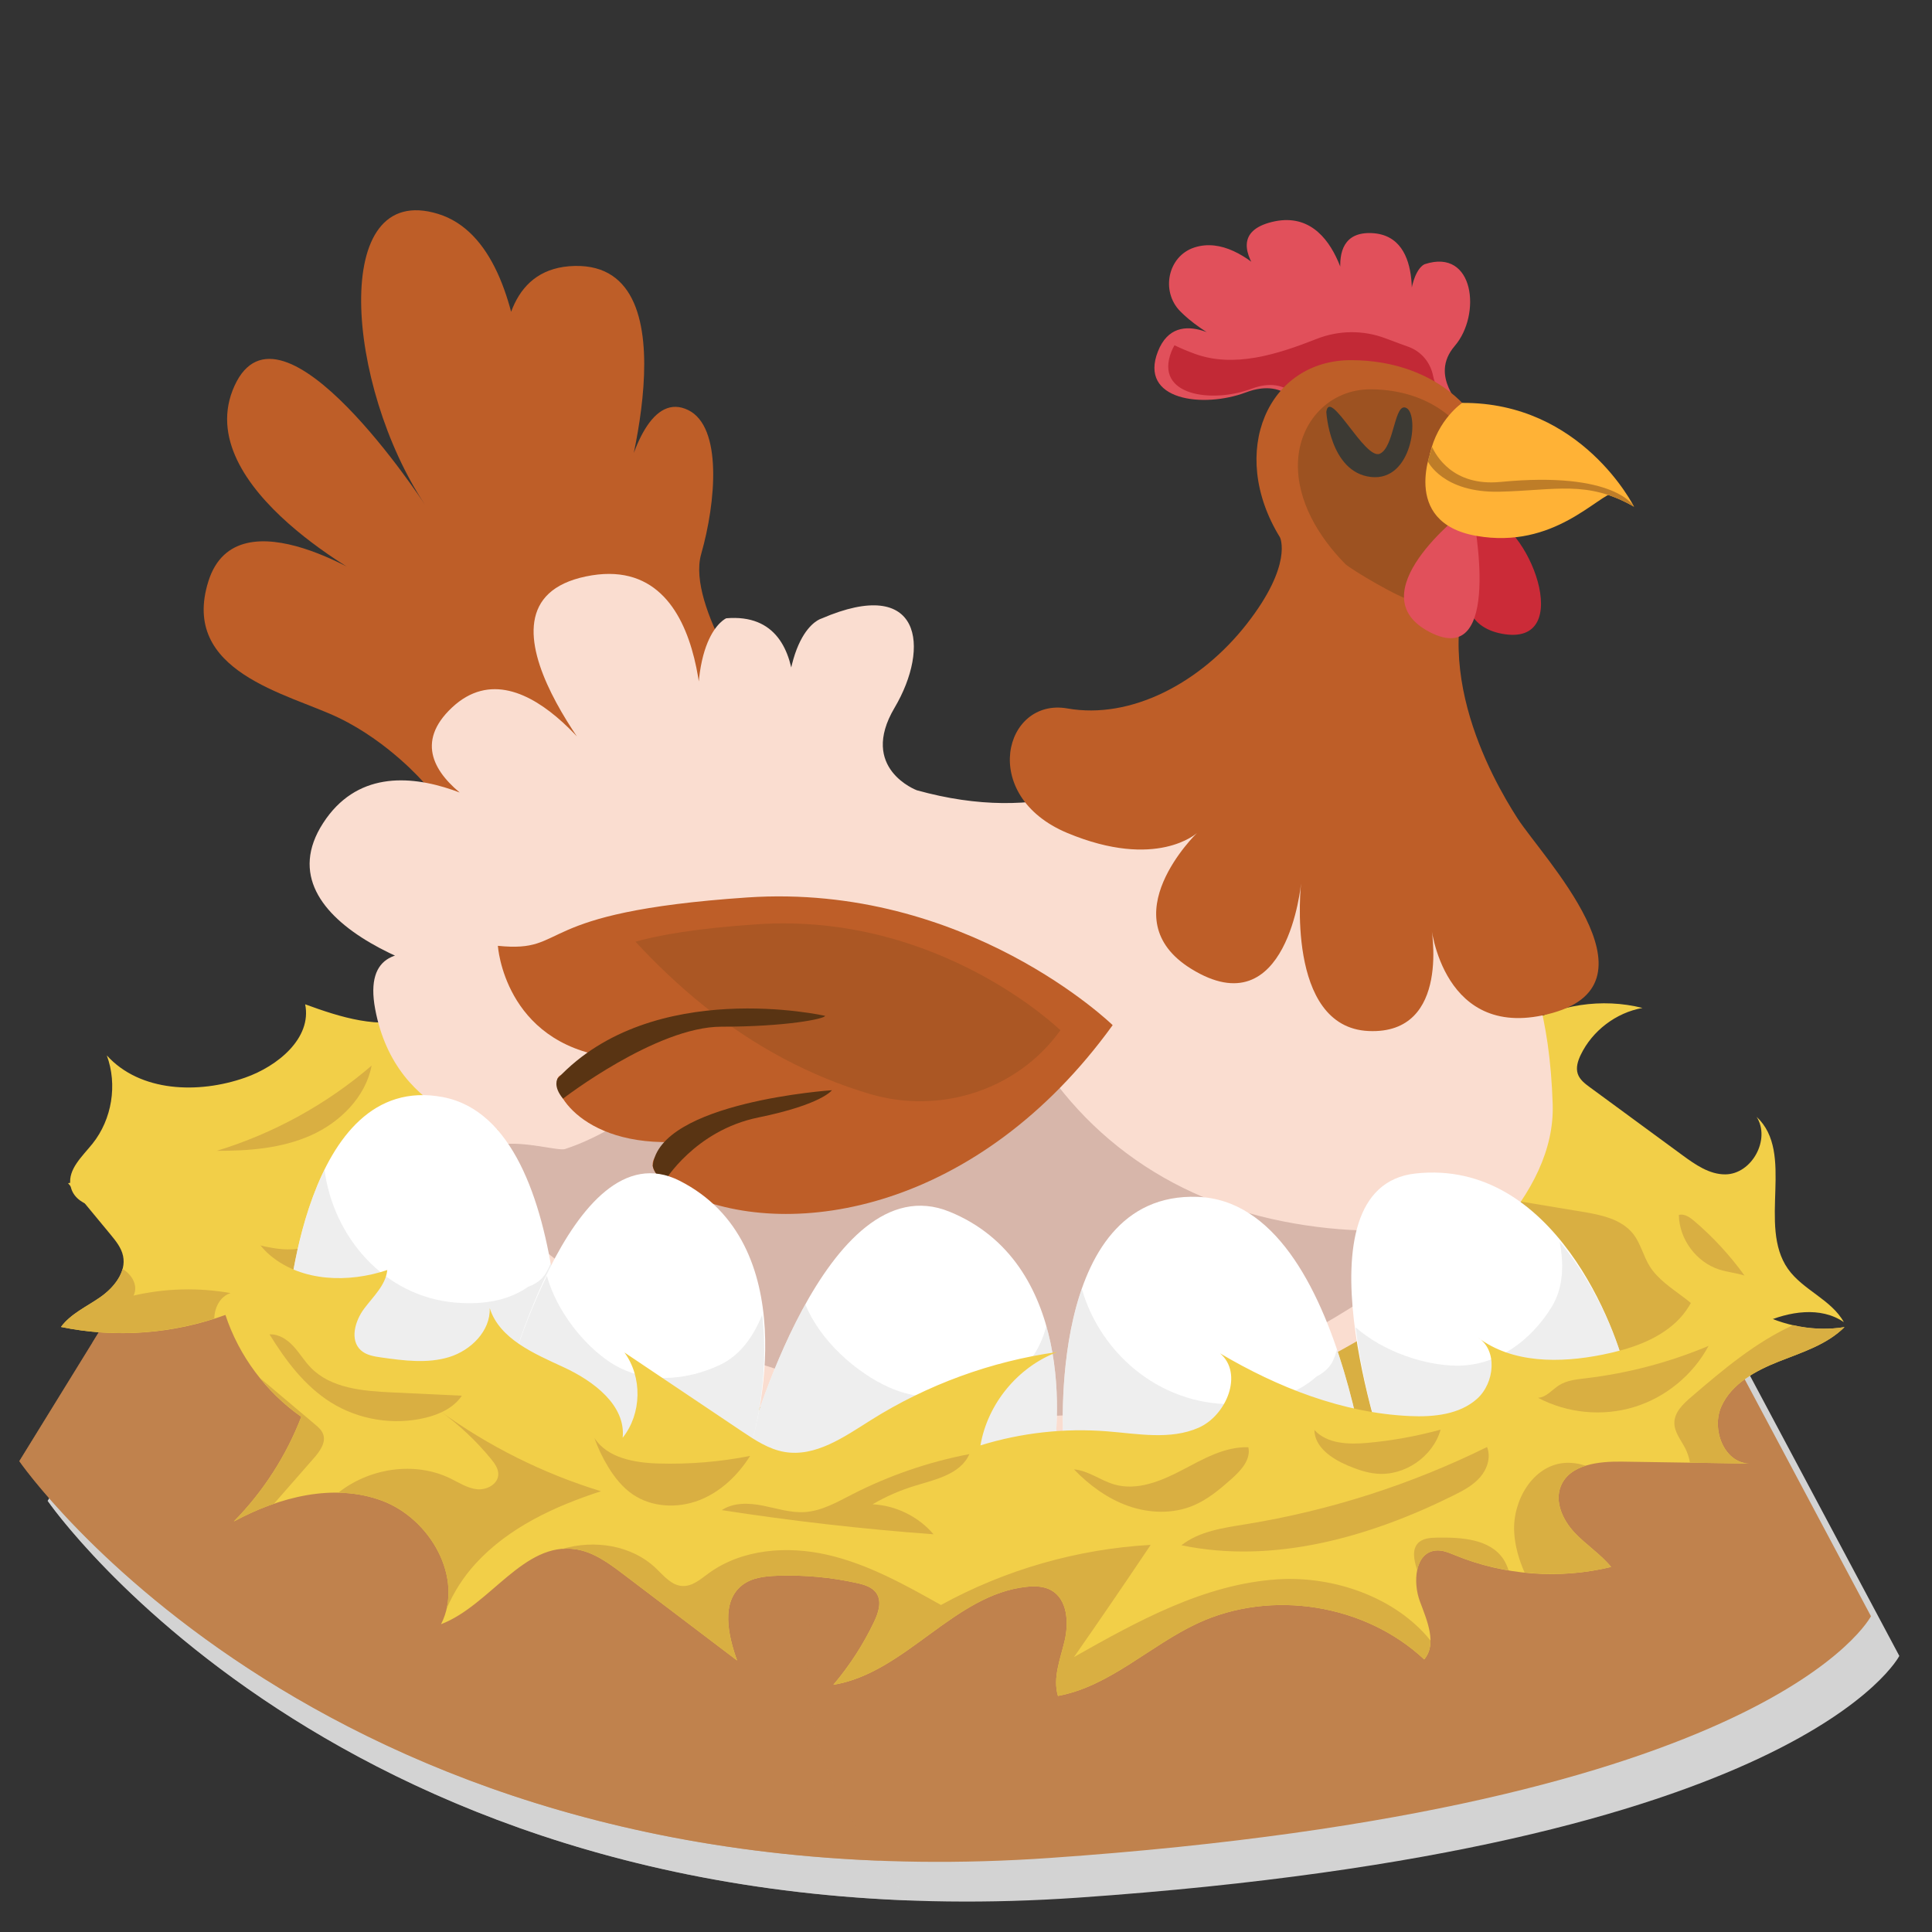 <?xml version="1.0" encoding="UTF-8" standalone="no"?>
<svg
   xmlns:dc="http://purl.org/dc/elements/1.1/"
   xmlns:cc="http://creativecommons.org/ns#"
   xmlns:rdf="http://www.w3.org/1999/02/22-rdf-syntax-ns#"
   xmlns:svg="http://www.w3.org/2000/svg"
   xmlns="http://www.w3.org/2000/svg"
   viewBox="0 0 400 400"
   height="400"
   width="400"
   xml:space="preserve"
   id="svg2"
   version="1.1"><rect x="0" y="0" width="400" height="400" fill="#333333" stroke="none"/><defs
     id="defs6"><clipPath
       id="clipPath18"
       clipPathUnits="userSpaceOnUse"><path
         id="path16"
         d="M 0,300 H 300 V 0 H 0 Z" /></clipPath><clipPath
       id="clipPath26"
       clipPathUnits="userSpaceOnUse"><path
         id="path24"
         d="M 14.337,115.632 H 276.604 V 30.102 H 14.337 Z" /></clipPath><clipPath
       id="clipPath46"
       clipPathUnits="userSpaceOnUse"><path
         id="path44"
         d="M 7.406,109.465 H 148.726 V 4.909 H 7.406 Z" /></clipPath><clipPath
       id="clipPath66"
       clipPathUnits="userSpaceOnUse"><path
         id="path64"
         d="M 3,115.632 H 144.32 V 11.077 H 3 Z" /></clipPath><clipPath
       id="clipPath130"
       clipPathUnits="userSpaceOnUse"><path
         id="path128"
         d="M 75.063,143.567 H 226.533 V 80.164 H 75.063 Z" /></clipPath><clipPath
       id="clipPath150"
       clipPathUnits="userSpaceOnUse"><path
         id="path148"
         d="m 201.589,239.608 h 29.699 v -32.874 h -29.699 z" /></clipPath><clipPath
       id="clipPath170"
       clipPathUnits="userSpaceOnUse"><path
         id="path168"
         d="M 98.7,156.655 H 164.698 V 129.031 H 98.7 Z" /></clipPath><clipPath
       id="clipPath222"
       clipPathUnits="userSpaceOnUse"><path
         id="path220"
         d="M 44.616,118.397 H 87.326 V 74.196 H 44.616 Z" /></clipPath><clipPath
       id="clipPath242"
       clipPathUnits="userSpaceOnUse"><path
         id="path240"
         d="m 165.067,99.898 h 48.654 V 59.531 h -48.654 z" /></clipPath><clipPath
       id="clipPath262"
       clipPathUnits="userSpaceOnUse"><path
         id="path260"
         d="m 116.129,97.505 h 48.037 V 64.285 h -48.037 z" /></clipPath><clipPath
       id="clipPath282"
       clipPathUnits="userSpaceOnUse"><path
         id="path280"
         d="m 210.554,107.219 h 42.141 V 70.552 h -42.141 z" /></clipPath><clipPath
       id="clipPath302"
       clipPathUnits="userSpaceOnUse"><path
         id="path300"
         d="M 77.937,101.907 H 118.7 V 69.344 H 77.937 Z" /></clipPath></defs><g
     transform="matrix(1.333,0,0,-1.333,0,400)"
     id="g10"><g
       id="g12"><g
         clip-path="url(#clipPath18)"
         id="g14"><g
           id="g20"><g
             id="g22" /><g
             id="g34"><g
               style="opacity:0.55"
               id="g32"
               clip-path="url(#clipPath26)"><g
                 id="g30"
                 transform="translate(21.004,90.899)"><path
                   id="path28"
                   style="fill:#cd9b72;fill-opacity:1;fill-rule:nonzero;stroke:none"
                   d="m 0,0 c 4.233,-0.436 8.87,-1.121 11.616,-4.741 2.675,-3.527 2.218,-7.993 0.063,-11.692 -1.235,-2.12 -3.529,-4.656 -3.928,-7.129 -0.656,-4.06 5.251,-5.44 8.015,-5.999 5.085,-1.028 10.589,-1.05 14.334,-5.036 2.329,-2.479 1.84,-6.064 5.026,-8.095 3.133,-1.999 6.949,-4.135 10.799,-4.12 6.542,0.024 11.551,5.547 18.166,5.679 6.726,0.135 10.842,-2.745 15.825,-6.899 6.633,-5.53 13.99,-2.177 21.383,-5.383 3.94,-1.708 6.777,-2.965 11.271,-1.712 3.44,0.959 5.785,2.421 8.794,4.06 3.369,1.834 6.771,1.905 9.235,-1.405 3.675,-4.936 3.826,-9.674 11.512,-7.971 2.91,0.645 6.661,1.324 8.775,3.651 1.725,1.898 2.999,4.586 5.347,5.859 5.298,2.873 12.163,3.79 18.077,4.785 4.869,0.819 9.176,0.425 13.563,-2.045 3.582,-2.019 7.96,-4.013 12.192,-2.636 4.576,1.49 4.44,4.252 5.453,8.217 0.462,1.813 2.237,3.142 4.098,3.121 3.201,-0.036 23.835,-4.034 22.988,2.905 -0.572,4.687 -1.816,8.285 1.633,12.142 2.827,3.163 9.338,1.329 12.92,1.069 5.202,-0.376 7.944,1.014 8.272,6.456 0.028,0.456 0.097,0.891 0.171,1.323 L 243.735,6.67 8.205,24.734 -6.667,0.617 C -4.425,0.428 -2.19,0.225 0,0" /></g></g></g></g><g
           transform="translate(33.615,109.465)"
           id="g36"><path
             id="path38"
             style="fill:#d3d3d3;fill-opacity:1;fill-rule:nonzero;stroke:none"
             d="m 0,0 -26.209,-42.502 c 0,0 47.814,-69.419 160.089,-61.627 112.275,7.792 127.505,37.543 127.505,37.543 l -25.855,48.523 z" /></g><g
           id="g40"><g
             id="g42" /><g
             id="g54"><g
               style="opacity:0.55"
               id="g52"
               clip-path="url(#clipPath46)"><g
                 id="g50"
                 transform="translate(129.879,38.611)"><path
                   id="path48"
                   style="fill:#d3d3d3;fill-opacity:1;fill-rule:nonzero;stroke:none"
                   d="m 0,0 c 0.939,13.832 2.766,27.605 8.213,40.45 3.136,7.393 6.92,14.466 10.634,21.576 l -115.111,8.828 -26.209,-42.502 c 0,0 40.268,-58.44 133.647,-62.053 C 3.707,-24.165 -0.868,-12.792 0,0" /></g></g></g></g><g
           transform="translate(29.209,115.632)"
           id="g56"><path
             id="path58"
             style="fill:#c0824d;fill-opacity:1;fill-rule:nonzero;stroke:none"
             d="m 0,0 -26.209,-42.502 c 0,0 47.814,-69.419 160.089,-61.627 112.275,7.792 127.505,37.543 127.505,37.543 l -25.855,48.523 z" /></g><g
           id="g60"><g
             id="g62" /><g
             id="g74"><g
               style="opacity:0.55"
               id="g72"
               clip-path="url(#clipPath66)"><g
                 id="g70"
                 transform="translate(125.473,44.778)"><path
                   id="path68"
                   style="fill:#c0824d;fill-opacity:1;fill-rule:nonzero;stroke:none"
                   d="m 0,0 c 0.939,13.832 2.766,27.605 8.213,40.45 3.136,7.393 6.92,14.466 10.634,21.576 l -115.111,8.828 -26.209,-42.502 c 0,0 40.268,-58.44 133.647,-62.053 C 3.707,-24.165 -0.868,-12.792 0,0" /></g></g></g></g><g
           transform="translate(79.703,129.959)"
           id="g76"><path
             id="path78"
             style="fill:#d9af42;fill-opacity:1;fill-rule:nonzero;stroke:none"
             d="M 0,0 C 6.466,5.706 14.947,9.858 23.506,8.8 26.789,8.394 30.13,7.244 33.324,8.105 30.838,8.162 28.776,6.296 26.459,5.394 22.957,4.029 18.981,4.916 15.301,4.151 12.555,3.581 10.087,2.115 7.441,1.184 5.059,0.345 2.524,-0.058 0,0" /></g><g
           transform="translate(150.737,141.89)"
           id="g80"><path
             id="path82"
             style="fill:#d9af42;fill-opacity:1;fill-rule:nonzero;stroke:none"
             d="m 0,0 c -3.862,-0.522 -7.76,-1.028 -11.646,-0.73 -3.886,0.299 -7.808,1.464 -10.808,3.952 1.504,-3.578 5.491,-5.446 9.299,-6.196 8.046,-1.584 16.353,0.388 24.154,2.917 2.848,0.923 5.885,2.087 7.475,4.623 C 12.741,1.785 6.314,0.853 0,0" /></g><g
           transform="translate(208.153,136.448)"
           id="g84"><path
             id="path86"
             style="fill:#d9af42;fill-opacity:1;fill-rule:nonzero;stroke:none"
             d="m 0,0 c -3.718,1.46 -7.574,2.568 -11.5,3.302 -2.032,0.381 -4.124,0.675 -5.962,1.622 -1.508,0.778 -2.775,1.962 -4.283,2.74 -1.732,0.894 -3.755,1.214 -5.678,0.897 0.634,-0.79 1.28,-1.572 1.993,-2.292 3.168,-3.195 7.536,-4.986 11.966,-5.778 C -9.034,-0.3 -4.497,-0.169 0,0" /></g><g
           transform="translate(249.07,122.984)"
           id="g88"><path
             id="path90"
             style="fill:#d9af42;fill-opacity:1;fill-rule:nonzero;stroke:none"
             d="m 0,0 c 1.697,-1.818 3.045,-4.025 5.135,-5.372 -6.839,1.46 -12.193,6.883 -18.853,9.018 -3.764,1.206 -7.864,1.333 -11.447,3.003 4.477,0.433 9.035,0.52 13.435,-0.412 C -7.329,5.304 -3.069,3.288 0,0" /></g><g
           transform="translate(246.931,131.207)"
           id="g92"><path
             id="path94"
             style="fill:#f2cf48;fill-opacity:1;fill-rule:nonzero;stroke:none"
             d="m 0,0 c 4.794,-3.518 9.588,-7.037 14.382,-10.555 1.994,-1.463 4.177,-2.991 6.65,-2.979 4.137,0.022 7.095,5.464 4.864,8.947 6.039,-5.643 0.121,-16.85 4.869,-23.616 2.315,-3.297 6.733,-4.763 8.689,-8.285 -3.591,2.486 -8.539,1.675 -12.518,-0.126 -3.979,-1.802 -7.582,-4.486 -11.786,-5.67 -7.721,-2.177 -15.806,1.046 -23.297,3.918 -18.181,6.97 -37.477,12.228 -56.907,10.967 -18.952,-1.231 -39.109,-8.402 -56.1,0.084 -5.501,2.747 -10.211,6.997 -15.944,9.22 -5.024,1.948 -9.89,-2.864 -15.278,-2.792 -10.859,0.145 -19.26,-9.899 -30.105,-10.464 -14.036,-0.732 -31.159,13.098 -45.195,12.366 -3.353,-0.174 -7.797,0.474 -8.318,3.791 -0.391,2.483 1.859,4.469 3.431,6.431 3.025,3.778 3.898,9.169 2.22,13.709 5.163,-5.703 14.227,-6.004 21.484,-3.454 5.063,1.778 10.384,6.13 9.326,11.39 5.495,-2.014 11.508,-3.919 17.088,-2.156 5.58,1.762 9.699,8.905 6.311,13.676 3.012,-4.945 9.95,-7.088 15.168,-4.579 5.219,2.509 7.867,9.398 5.549,14.704 3.858,-5.44 8.678,-11.425 15.343,-11.65 9.45,-0.319 16.319,11.235 25.747,10.521 -4.287,-1.257 -7.575,-5.369 -7.858,-9.826 10.226,-0.979 20.528,-1.168 30.783,-0.564 2.32,0.136 5.222,0.801 5.662,3.083 0.279,1.449 -0.659,2.845 -1.685,3.905 -2.913,3.01 -6.982,4.874 -11.164,5.112 4.068,1.097 8.224,2.204 12.43,1.941 4.205,-0.262 8.543,-2.142 10.678,-5.775 1.049,-1.786 1.517,-3.89 2.733,-5.567 3.15,-4.345 9.775,-4.053 14.796,-2.158 5.02,1.895 9.872,4.974 15.234,4.75 -3.848,-1.726 -6.335,-6.084 -5.864,-10.275 10.543,-1.297 20.86,-4.414 30.358,-9.171 1.11,-0.556 2.269,-1.149 3.511,-1.126 1.528,0.029 2.859,0.976 4.166,1.768 5.542,3.36 12.442,4.4 18.727,2.821 C 4.071,11.583 0.385,8.781 -1.421,5.018 -1.862,4.099 -2.198,3.037 -1.871,2.072 -1.568,1.175 -0.763,0.56 0,0" /></g><g
           transform="translate(125.485,148.239)"
           id="g96"><path
             id="path98"
             style="fill:#d9af42;fill-opacity:1;fill-rule:nonzero;stroke:none"
             d="M 0,0 C 0.559,0.058 1.177,0.144 1.538,0.574 1.895,0.999 1.878,1.617 1.8,2.167 -7.072,2.321 -16.014,2.471 -24.744,0.882 -33.475,-0.706 -42.087,-4.17 -48.444,-10.362 -32.729,-5.189 -16.456,-1.708 0,0" /></g><g
           transform="translate(156.723,135.857)"
           id="g100"><path
             id="path102"
             style="fill:#d9af42;fill-opacity:1;fill-rule:nonzero;stroke:none"
             d="M 0,0 C 13.424,0.275 26.779,-5.886 39.95,-3.28 33.199,-2.317 26.724,0.025 20.04,1.373 13.355,2.72 6.125,2.997 0,0" /></g><g
           transform="translate(253.68,108.402)"
           id="g104"><path
             id="path106"
             style="fill:#d9af42;fill-opacity:1;fill-rule:nonzero;stroke:none"
             d="m 0,0 c -1.826,2.34 -5.036,2.988 -7.965,3.475 -4.548,0.755 -9.096,1.511 -13.644,2.267 -3.565,0.592 -7.215,1.215 -10.352,3.009 -3.136,1.795 -5.703,5.037 -5.651,8.65 -4.959,-2.55 -9.762,-5.402 -14.374,-8.535 1.315,3.098 -0.507,6.821 -3.289,8.715 -2.781,1.893 -6.263,2.377 -9.613,2.696 -11.614,1.106 -23.494,0.84 -34.719,-2.34 -0.325,2.252 -0.649,4.504 -0.974,6.757 -3.518,-2.05 -6.036,-5.737 -6.664,-9.76 -12.767,5.015 -27.986,0.385 -40.406,6.209 -1.839,-4.09 -2.974,-8.495 -3.338,-12.965 -2.422,4.377 -8.353,5.731 -13.196,4.478 -4.843,-1.252 -8.883,-4.49 -12.856,-7.528 -0.9,-0.688 -1.87,-1.397 -2.998,-1.496 -1.812,-0.161 -3.427,1.371 -3.991,3.102 -0.564,1.729 -0.328,3.605 -0.087,5.409 -9.277,-3.169 -15.144,-14.686 -24.945,-14.525 -3.016,0.05 -5.927,1.283 -8.943,1.262 -3.016,-0.021 -6.464,-2.108 -6.212,-5.114 0.2,-2.381 2.53,-3.92 4.612,-5.092 21.219,-11.945 42.943,-24.077 66.901,-28.421 26.64,-4.832 53.94,0.324 81.001,1.188 19.441,0.62 39.356,-0.927 57.936,4.826 -7.929,0.317 -15.858,0.633 -23.788,0.95 12.231,2.2 24.463,4.401 36.694,6.601 3.172,0.571 6.446,1.182 9.121,2.979 2.675,1.798 4.604,5.121 3.769,8.234 -1.208,4.504 -7.025,6.019 -9.488,9.98 C 1.553,-3.401 1.151,-1.475 0,0" /></g><g
           transform="translate(118.143,190.039)"
           id="g108"><path
             id="path110"
             style="fill:#be5e28;fill-opacity:1;fill-rule:nonzero;stroke:none"
             d="m 0,0 c 0,0 -11.551,15.883 -9.241,23.968 2.31,8.086 3.321,19.781 -2.021,22.381 -5.343,2.598 -8.953,-5.343 -10.685,-15.45 0,0 12.273,38.263 -6.931,37.83 -19.203,-0.433 -7.941,-36.242 -7.941,-36.242 0,0 3.61,39.13 -13.284,44.328 -16.893,5.197 -14.294,-26.713 -2.021,-45.194 0,0 -22.381,34.364 -29.6,18.481 -7.219,-15.882 22.091,-30.754 22.091,-30.754 0,0 -21.658,14.583 -26.134,0.433 -4.476,-14.15 12.418,-17.471 20.215,-21.225 7.797,-3.754 13.139,-9.963 13.139,-9.963 0,0 20.455,-16.604 31.813,-11.984 C -9.241,-18.771 19.444,-8.375 0,0" /></g><g
           transform="translate(195.246,202.457)"
           id="g112"><path
             id="path114"
             style="fill:#faddd0;fill-opacity:1;fill-rule:nonzero;stroke:none"
             d="m 0,0 c 0,0 -14.439,-35.808 -52.846,-25.124 0,0 -9.048,3.369 -3.465,12.803 5.582,9.433 4.235,20.599 -11.359,13.861 0,0 -6.979,-1.829 -5.246,-22.476 0,0 5.92,23.824 -9.53,22.524 0,0 -6.497,-2.743 -3.754,-22.091 0,0 2.743,32.92 -18.048,28.589 -20.792,-4.332 4.909,-33.065 4.909,-33.065 0,0 -14.15,23.535 -25.701,12.706 -11.551,-10.829 12.562,-19.492 12.562,-19.492 0,0 -22.381,17.326 -32.584,1.54 -10.204,-15.787 19.637,-25.22 30.418,-25.798 0,0 -25.605,14.439 -22.332,-3.08 3.272,-17.519 19.912,-18.867 19.912,-18.867 0,0 -21.453,3.273 -5.666,-16.941 15.786,-20.215 62.953,-33.884 87.788,-32.921 24.835,0.963 81.724,26.183 80.858,53.905 -0.867,27.723 -12.048,32.343 -17.72,47.359 C 22.525,-11.551 12.129,19.637 0,0" /></g><g
           transform="translate(226.53,236.821)"
           id="g116"><path
             id="path118"
             style="fill:#e1505b;fill-opacity:1;fill-rule:nonzero;stroke:none"
             d="m 0,0 c 0.849,0.145 -4.717,4.717 -0.577,9.529 4.139,4.813 3.08,15.209 -4.621,12.707 0,0 -2.599,-0.674 -2.503,-9.049 0,0 2.888,13.477 -5.775,13.862 -8.664,0.385 -3.177,-12.514 -3.177,-12.514 0,0 -1.347,16.942 -12.321,14.246 -10.973,-2.695 4.621,-14.824 4.621,-14.824 0,0 -8.423,13.57 -16.69,10.852 -4.117,-1.354 -5.224,-6.807 -2.184,-9.895 1.609,-1.635 4.126,-3.497 8.045,-5.457 0,0 -8.519,6.811 -11.504,-0.794 -2.983,-7.604 7.028,-8.856 13.669,-6.353 6.642,2.503 8.76,-3.08 8.76,-3.08 0,0 20.888,0.192 24.257,0.77" /></g><g
           transform="translate(222.587,241.694)"
           id="g120"><path
             id="path122"
             style="fill:#c22936;fill-opacity:1;fill-rule:nonzero;stroke:none"
             d="m 0,0 c -0.421,2.096 -1.836,3.8 -3.849,4.522 -0.014,0.005 -0.028,0.01 -0.043,0.015 -0.458,0.165 -1.922,0.694 -3.505,1.295 -3.456,1.31 -7.271,1.261 -10.71,-0.096 -6.062,-2.393 -12.776,-4.532 -18.867,-2.323 -1.126,0.408 -2.188,0.854 -3.193,1.339 -0.171,-0.297 -0.336,-0.609 -0.48,-0.977 -2.714,-6.915 6.39,-8.053 12.43,-5.777 6.039,2.276 7.965,-2.801 7.965,-2.801 0,0 18.995,0.175 22.058,0.7 C 2.293,-4.019 0.469,-2.333 0,0" /></g><g
           id="g124"><g
             id="g126" /><g
             id="g138"><g
               style="opacity:0.55"
               id="g136"
               clip-path="url(#clipPath130)"><g
                 id="g134"
                 transform="translate(199.16,110.398)"><path
                   id="path132"
                   style="fill:#ba958b;fill-opacity:1;fill-rule:nonzero;stroke:none"
                   d="m 0,0 c -19.614,3.9 -34.337,15.885 -42.098,33.169 -12.083,-0.528 -24.139,-1.739 -35.953,-4.377 -11.585,-2.587 -22.153,-13.985 -33.385,-17.591 -1.894,-0.609 -21.33,6.169 -8.052,-10.834 6.468,-8.281 33.354,-27.625 81.467,-30.55 16.75,-1.018 49.243,13.223 65.394,29.932 C 18.669,-1.967 9.373,-1.864 0,0" /></g></g></g></g><g
           transform="translate(228.34,236.051)"
           id="g140"><path
             id="path142"
             style="fill:#be5e28;fill-opacity:1;fill-rule:nonzero;stroke:none"
             d="m 0,0 c 0,0 -5.372,7.989 -18.367,8.086 -12.994,0.096 -19.348,-14.247 -11.166,-27.531 0,0 2.07,-4.187 -5.149,-13.427 -7.22,-9.241 -18.049,-14.872 -27.867,-13.14 -9.819,1.733 -13.862,-13.572 0,-19.348 13.861,-5.775 20.118,0 20.118,0 0,0 -13.626,-13.197 -0.915,-21.08 15.017,-9.314 17.086,13.283 17.086,13.283 0,0 -2.503,-22.38 10.492,-22.957 12.995,-0.578 9.674,16.46 9.674,16.46 0,0 1.753,-18.474 18.925,-13.641 17.172,4.833 -1.598,24.181 -5.496,30.245 -3.899,6.065 -15.059,25.488 -5.102,41.873 C 7.19,-13.019 6.671,-0.048 0,0" /></g><g
           id="g144"><g
             id="g146" /><g
             id="g158"><g
               style="opacity:0.55"
               id="g156"
               clip-path="url(#clipPath150)"><g
                 id="g154"
                 transform="translate(219.367,206.788)"><path
                   id="path152"
                   style="fill:#82481b;fill-opacity:1;fill-rule:nonzero;stroke:none"
                   d="M 0,0 C 2.775,-0.404 2.175,1.569 4.958,1.716 5.5,1.744 5.997,1.808 6.495,1.87 c 0.338,2.859 1.208,5.739 2.891,8.508 3.801,6.256 3.404,16.203 -1.712,16.241 0,0 -4.12,6.126 -14.085,6.2 -6.471,0.048 -11.145,-5.033 -11.358,-11.361 C -17.971,15.477 -14.5,9.829 -10.437,5.707 -9.638,4.897 -1.862,0.271 0,0" /></g></g></g></g><g
           transform="translate(172.818,140.851)"
           id="g160"><path
             id="path162"
             style="fill:#be5e28;fill-opacity:1;fill-rule:nonzero;stroke:none"
             d="m 0,0 c 0,0 -22.717,22.14 -56.793,19.83 -34.075,-2.311 -27.337,-8.664 -38.696,-7.509 0,0 0.963,-14.968 17.279,-17.278 0,0 -5.631,-1.733 -7.653,-2.888 -2.021,-1.155 2.599,-11.262 18.771,-10.252 0,0 -10.527,-3.027 1.127,-8.23 C -49.793,-33.546 -20.84,-28.829 0,0" /></g><g
           id="g164"><g
             id="g166" /><g
             id="g178"><g
               style="opacity:0.32"
               id="g176"
               clip-path="url(#clipPath170)"><g
                 id="g174"
                 transform="translate(121.72,135.654)"><path
                   id="path172"
                   style="fill:#82481b;fill-opacity:1;fill-rule:nonzero;stroke:none"
                   d="m 0,0 c 4.308,-2.287 8.784,-4.134 13.395,-5.495 10.884,-3.214 22.8,0.566 29.472,9.746 0.037,0.051 0.074,0.102 0.111,0.153 0,0 -18.854,18.375 -47.135,16.457 C -13.646,20.218 -19.312,19.197 -23.021,18.16 -16.38,10.998 -8.875,4.711 0,0" /></g></g></g></g><g
           transform="translate(128.154,142.295)"
           id="g180"><path
             id="path182"
             style="fill:#593413;fill-opacity:1;fill-rule:nonzero;stroke:none"
             d="m 0,0 c 0,0 -26.724,6.071 -41.542,-9.731 0,0 -0.798,-1.165 0.835,-3.13 0,0 14.476,11.176 24.584,11.176 C -6.016,-1.685 -0.024,-0.457 0,0" /></g><g
           transform="translate(129.212,130.744)"
           id="g184"><path
             id="path186"
             style="fill:#593413;fill-opacity:1;fill-rule:nonzero;stroke:none"
             d="m 0,0 c 0,0 -26.824,-1.808 -27.827,-11.757 0,0 0.2,-1.389 1.811,-2.42 0,0 4.695,7.92 14.585,9.942 C -1.54,-2.214 0,0 0,0" /></g><g
           transform="translate(206.003,236.099)"
           id="g188"><path
             id="path190"
             style="fill:#3c3a34;fill-opacity:1;fill-rule:nonzero;stroke:none"
             d="m 0,0 c 0,0 0.505,-9.385 6.931,-10.107 6.425,-0.722 7.508,9.529 5.559,10.684 C 10.54,1.733 10.613,-5.487 8.302,-6.498 5.992,-7.508 0.505,3.826 0,0" /></g><g
           transform="translate(230.477,219.934)"
           id="g192"><path
             id="path194"
             style="fill:#cb2b38;fill-opacity:1;fill-rule:nonzero;stroke:none"
             d="M 0,0 C 0,0 -8.359,-16.187 2.791,-18.289 14.535,-20.503 6.834,-0.578 0,0" /></g><g
           transform="translate(227.204,220.457)"
           id="g196"><path
             id="path198"
             style="fill:#e1505b;fill-opacity:1;fill-rule:nonzero;stroke:none"
             d="m 0,0 c 0,0 -16.557,-12.706 -5.102,-18.578 11.455,-5.872 6.738,18 6.738,18 z" /></g><g
           transform="translate(222.535,230.756)"
           id="g200"><path
             id="path202"
             style="fill:#ffb236;fill-opacity:1;fill-rule:nonzero;stroke:none"
             d="m 0,0 c 0,0 -5.271,-11.802 6.786,-13.914 12.057,-2.113 18.771,6.357 21.658,6.863 0,0 -26.206,8.639 -28.444,7.051" /></g><g
           transform="translate(253.795,221.371)"
           id="g204"><path
             id="path206"
             style="fill:#ffb236;fill-opacity:1;fill-rule:nonzero;stroke:none"
             d="m 0,0 c 0,0 -8.086,16.256 -26.688,16.126 0,0 -3.822,-2.541 -5.027,-7.998 0,0 2.043,-5.987 10.779,-5.794 C -12.201,2.527 -7.292,4.187 0,0" /></g><g
           transform="translate(233.052,225.222)"
           id="g208"><path
             id="path210"
             style="fill:#be7d28;fill-opacity:1;fill-rule:nonzero;stroke:none"
             d="m 0,0 c -7.435,-0.719 -10.038,4.177 -10.629,5.443 -0.119,-0.383 -0.552,-1.856 -0.644,-2.272 0,0 2.345,-4.88 11.081,-4.688 8.735,0.193 13.644,1.854 20.936,-2.334 0,0 -2.816,5.583 -20.744,3.851" /></g><g
           transform="translate(44.616,95.635)"
           id="g212"><path
             id="path214"
             style="fill:#ffffff;fill-opacity:1;fill-rule:nonzero;stroke:none"
             d="M 0,0 C 0,0 2.552,38.134 24.164,34.041 45.775,29.949 42.542,-21.41 42.542,-21.41 42.542,-21.41 7.317,-23.143 0,0" /></g><g
           id="g216"><g
             id="g218" /><g
             id="g230"><g
               style="opacity:0.55"
               id="g228"
               clip-path="url(#clipPath222)"><g
                 id="g226"
                 transform="translate(85.496,103.767)"><path
                   id="path224"
                   style="fill:#e0e0e0;fill-opacity:1;fill-rule:nonzero;stroke:none"
                   d="m 0,0 c -0.21,-0.497 -0.452,-1.001 -0.768,-1.515 -0.593,-0.966 -1.545,-1.613 -2.689,-2.034 -2.74,-1.913 -6.413,-2.878 -11.301,-2.462 -11.14,0.948 -18.994,10.287 -20.335,20.641 -4.922,-9.972 -5.787,-22.762 -5.787,-22.762 7.317,-23.143 42.542,-21.41 42.542,-21.41 0,0 0.943,15.107 -1.635,29.588 C 0.017,0.032 0.01,0.015 0,0" /></g></g></g></g><g
           transform="translate(165.17,75.87)"
           id="g232"><path
             id="path234"
             style="fill:#ffffff;fill-opacity:1;fill-rule:nonzero;stroke:none"
             d="M 0,0 C 0,0 -2.836,39.162 20.838,38.312 44.512,37.463 48.551,-15.25 48.551,-15.25 48.551,-15.25 11.189,-22.409 0,0" /></g><g
           id="g236"><g
             id="g238" /><g
             id="g250"><g
               style="opacity:0.55"
               id="g248"
               clip-path="url(#clipPath242)"><g
                 id="g246"
                 transform="translate(207.638,90.4)"><path
                   id="path244"
                   style="fill:#e0e0e0;fill-opacity:1;fill-rule:nonzero;stroke:none"
                   d="m 0,0 c -0.151,-0.538 -0.337,-1.087 -0.599,-1.658 -0.492,-1.073 -1.414,-1.877 -2.575,-2.479 -2.646,-2.365 -6.428,-3.909 -11.708,-4.235 -12.034,-0.743 -21.783,7.549 -24.726,17.87 -3.801,-10.892 -2.859,-24.029 -2.859,-24.029 11.189,-22.408 48.55,-15.25 48.55,-15.25 0,0 -1.196,15.504 -6.061,29.832 C 0.014,0.035 0.009,0.016 0,0" /></g></g></g></g><g
           transform="translate(116.129,75.441)"
           id="g252"><path
             id="path254"
             style="fill:#ffffff;fill-opacity:1;fill-rule:nonzero;stroke:none"
             d="M 0,0 C 0,0 12.117,44.266 31.344,36.436 50.566,28.607 48.711,3.353 47.091,-3.726 45.467,-10.822 7.309,-17.594 0,0" /></g><g
           id="g256"><g
             id="g258" /><g
             id="g270"><g
               style="opacity:0.55"
               id="g268"
               clip-path="url(#clipPath262)"><g
                 id="g266"
                 transform="translate(157.125,86.295)"><path
                   id="path264"
                   style="fill:#e0e0e0;fill-opacity:1;fill-rule:nonzero;stroke:none"
                   d="m 0,0 c -5.384,-3.194 -12.595,-4.567 -19.006,-1.714 -5.158,2.295 -10.806,7.32 -13.033,12.924 -5.733,-10.316 -8.957,-22.064 -8.957,-22.064 7.309,-17.593 45.467,-10.822 47.091,-3.725 C 6.991,-10.665 7.953,-1.18 5.39,7.828 4.531,4.586 2.875,1.706 0,0" /></g></g></g></g><g
           transform="translate(215.162,73.843)"
           id="g272"><path
             id="path274"
             style="fill:#ffffff;fill-opacity:1;fill-rule:nonzero;stroke:none"
             d="M 0,0 C 0,0 -14.59,41.893 4.731,43.972 26.238,46.287 36.056,19.533 37.483,12.503 38.831,5.87 12.298,-10.169 0,0" /></g><g
           id="g276"><g
             id="g278" /><g
             id="g290"><g
               style="opacity:0.55"
               id="g288"
               clip-path="url(#clipPath282)"><g
                 id="g286"
                 transform="translate(240.99,97.06)"><path
                   id="path284"
                   style="fill:#e0e0e0;fill-opacity:1;fill-rule:nonzero;stroke:none"
                   d="m 0,0 c -3.178,-5.155 -8.431,-9.129 -14.697,-9.099 -4.906,0.023 -11.376,2.109 -15.739,5.958 1.241,-10.391 4.608,-20.076 4.608,-20.076 12.298,-10.169 38.831,5.87 37.484,12.503 C 10.877,-6.881 7.738,2.418 1.251,10.159 1.971,6.479 1.784,2.894 0,0" /></g></g></g></g><g
           transform="translate(77.937,82.782)"
           id="g292"><path
             id="path294"
             style="fill:#ffffff;fill-opacity:1;fill-rule:nonzero;stroke:none"
             d="M 0,0 C 0,0 10.495,42.587 27.629,33.894 46.702,24.217 40.414,-3.251 37.808,-9.847 35.348,-16.07 4.71,-15.059 0,0" /></g><g
           id="g296"><g
             id="g298" /><g
             id="g310"><g
               style="opacity:0.55"
               id="g308"
               clip-path="url(#clipPath302)"><g
                 id="g306"
                 transform="translate(111.861,88.1)"><path
                   id="path304"
                   style="fill:#e0e0e0;fill-opacity:1;fill-rule:nonzero;stroke:none"
                   d="m 0,0 c -5.413,-2.559 -11.91,-3.021 -17.087,0.382 -4.054,2.665 -8.291,7.881 -9.832,13.425 -4.573,-9.281 -7.005,-19.124 -7.005,-19.124 4.71,-15.059 35.348,-16.07 37.808,-9.847 1.421,3.597 3.833,12.996 2.63,22.909 C 5.126,4.307 3.039,1.437 0,0" /></g></g></g></g><g
           transform="translate(56.058,90.344)"
           id="g312"><path
             id="path314"
             style="fill:#f2cf48;fill-opacity:1;fill-rule:nonzero;stroke:none"
             d="m 0,0 c 0.841,-0.757 2.033,-0.947 3.154,-1.106 3.508,-0.495 7.151,-0.981 10.539,0.056 3.388,1.037 6.444,4.061 6.309,7.601 1.553,-4.83 6.929,-7.063 11.532,-9.197 4.603,-2.135 9.617,-5.877 9.121,-10.926 2.964,3.706 3.082,9.416 0.272,13.241 6.082,-4.083 12.165,-8.165 18.247,-12.248 2.05,-1.376 4.181,-2.785 6.615,-3.203 4.805,-0.825 9.266,2.33 13.392,4.928 8.77,5.522 18.72,9.158 28.983,10.592 -6.128,-2.319 -10.839,-8.04 -11.939,-14.5 6.341,1.962 13.056,2.707 19.673,2.182 4.78,-0.378 9.815,-1.372 14.204,0.557 4.389,1.93 6.997,8.467 3.331,11.557 8.995,-5.319 19.028,-9.264 29.467,-9.742 3.685,-0.169 7.694,0.217 10.448,2.671 2.755,2.454 3.243,7.578 0.123,9.545 5.358,-4.064 12.786,-4.005 19.379,-2.678 4.145,0.833 8.36,2.182 11.44,5.078 3.08,2.896 4.711,7.675 2.907,11.499 3.963,-8.534 13.948,-13.818 23.233,-12.297 -2.737,-2.736 -6.606,-3.921 -10.205,-5.347 -3.598,-1.425 -7.328,-3.436 -8.918,-6.965 -1.59,-3.528 0.383,-8.712 4.25,-8.886 -6.553,0.1 -13.107,0.201 -19.66,0.302 -3.649,0.056 -8.161,-0.424 -9.531,-3.808 -0.986,-2.433 0.295,-5.232 2.079,-7.159 1.784,-1.926 4.067,-3.358 5.731,-5.389 -7.982,-1.951 -16.576,-1.312 -24.182,1.798 -1.008,0.412 -2.061,0.876 -3.141,0.74 -3.149,-0.394 -3.484,-4.917 -2.373,-7.89 1.11,-2.972 2.7,-6.574 0.669,-9.012 -9.198,8.601 -23.73,10.928 -35.153,5.629 -7.448,-3.454 -13.658,-9.809 -21.731,-11.298 -0.846,2.792 0.372,5.73 1.037,8.571 0.665,2.841 0.445,6.448 -2.111,7.855 -1.13,0.622 -2.489,0.657 -3.772,0.525 -11.294,-1.164 -18.834,-13.382 -30.038,-15.222 2.515,2.965 4.644,6.256 6.317,9.764 0.666,1.396 1.242,3.113 0.404,4.411 -0.645,0.999 -1.905,1.373 -3.066,1.63 -4.068,0.9 -8.25,1.28 -12.414,1.127 -1.901,-0.069 -3.916,-0.293 -5.415,-1.464 -3.303,-2.58 -2.2,-7.748 -0.783,-11.692 -5.883,4.462 -11.765,8.924 -17.648,13.386 -2.245,1.703 -4.617,3.461 -7.403,3.884 -8.105,1.23 -13.271,-8.698 -20.925,-11.637 3.603,7.138 -1.667,16.381 -9.157,19.177 -7.49,2.797 -15.997,0.581 -23.03,-3.221 4.556,4.628 8.147,10.201 10.478,16.261 -5.488,3.825 -9.689,9.464 -11.783,15.818 -8.123,-2.967 -17.076,-3.621 -25.544,-1.866 1.536,2.07 4.02,3.159 6.13,4.64 2.111,1.48 4.044,3.866 3.513,6.389 -0.268,1.277 -1.128,2.338 -1.96,3.344 -2.193,2.652 -4.387,5.304 -6.581,7.955 10.107,1.819 20.213,3.637 30.32,5.456 -4.875,-4.093 -3.774,-12.639 1.122,-16.707 C -9.148,10.642 -1.94,10.449 4.095,12.472 3.85,10.111 1.903,8.359 0.486,6.455 -0.931,4.551 -1.765,1.588 0,0" /></g><g
           transform="translate(51.393,82.253)"
           id="g316"><path
             id="path318"
             style="fill:#d9af42;fill-opacity:1;fill-rule:nonzero;stroke:none"
             d="m 0,0 c 4.315,-2.7 9.73,-3.58 14.678,-2.385 2.195,0.531 4.41,1.546 5.657,3.429 C 16.71,1.215 13.085,1.386 9.459,1.556 4.963,1.768 0.003,2.179 -3.13,5.411 -4.122,6.435 -4.857,7.68 -5.823,8.727 -6.79,9.774 -8.104,10.647 -9.527,10.566 -7.015,6.493 -4.057,2.538 0,0" /></g><g
           transform="translate(102.286,72.765)"
           id="g320"><path
             id="path322"
             style="fill:#d9af42;fill-opacity:1;fill-rule:nonzero;stroke:none"
             d="m 0,0 c -3.728,0.109 -7.955,0.842 -9.972,3.979 0.559,-1.581 1.285,-3.102 2.162,-4.531 0.999,-1.63 2.219,-3.162 3.797,-4.241 2.951,-2.018 6.931,-2.206 10.27,-0.93 3.339,1.276 6.06,3.876 7.962,6.903 C 9.543,0.257 4.764,-0.139 0,0" /></g><g
           transform="translate(144.999,61.772)"
           id="g324"><path
             id="path326"
             style="fill:#d9af42;fill-opacity:1;fill-rule:nonzero;stroke:none"
             d="m 0,0 c -2.346,2.754 -5.857,4.482 -9.47,4.661 2.058,1.204 4.258,2.166 6.539,2.861 3.244,0.987 7.141,1.821 8.489,4.932 -6.325,-1.209 -12.475,-3.324 -18.205,-6.26 -2.35,-1.205 -4.731,-2.577 -7.367,-2.745 -2.193,-0.139 -4.337,0.574 -6.493,1 -2.155,0.426 -4.554,0.522 -6.382,-0.696 C -21.982,2.062 -11.007,0.809 0,0" /></g><g
           transform="translate(185.325,66.228)"
           id="g328"><path
             id="path330"
             style="fill:#d9af42;fill-opacity:1;fill-rule:nonzero;stroke:none"
             d="M 0,0 C 2.252,0.94 4.153,2.545 5.977,4.166 7.428,5.456 8.991,7.167 8.566,9.061 4.894,9.187 1.526,7.222 -1.727,5.514 -4.98,3.806 -8.704,2.264 -12.235,3.278 c -2.159,0.621 -4.044,2.16 -6.282,2.349 2.382,-2.468 5.221,-4.559 8.457,-5.694 C -6.823,-1.202 -3.165,-1.322 0,0" /></g><g
           transform="translate(223.755,78.029)"
           id="g332"><path
             id="path334"
             style="fill:#d9af42;fill-opacity:1;fill-rule:nonzero;stroke:none"
             d="m 0,0 c -3.717,-1.023 -7.525,-1.713 -11.365,-2.06 -2.923,-0.264 -6.269,-0.168 -8.24,2.007 0.029,-2.673 2.706,-4.476 5.168,-5.517 1.437,-0.607 2.93,-1.131 4.484,-1.272 C -5.604,-7.239 -1.187,-4.203 0,0" /></g><g
           transform="translate(246.285,86.001)"
           id="g336"><path
             id="path338"
             style="fill:#d9af42;fill-opacity:1;fill-rule:nonzero;stroke:none"
             d="m 0,0 c -1.428,-0.169 -2.921,-0.315 -4.136,-1.085 -1.086,-0.688 -1.976,-1.876 -3.26,-1.944 4.524,-2.402 10.007,-2.932 14.907,-1.44 4.9,1.492 9.158,4.987 11.575,9.503 C 13.001,2.476 6.555,0.776 0,0" /></g><g
           transform="translate(193.484,63.331)"
           id="g340"><path
             id="path342"
             style="fill:#d9af42;fill-opacity:1;fill-rule:nonzero;stroke:none"
             d="m 0,0 c -3.497,-0.568 -7.202,-1.072 -9.986,-3.264 14.282,-2.97 29.178,1.248 42.242,7.737 1.512,0.75 3.046,1.561 4.153,2.835 1.107,1.274 1.707,3.125 1.071,4.688 C 25.674,6.168 12.996,2.11 0,0" /></g><g
           transform="translate(46.797,80.025)"
           id="g344"><path
             id="path346"
             style="fill:#d9af42;fill-opacity:1;fill-rule:nonzero;stroke:none"
             d="m 0,0 c -2.331,-6.061 -5.922,-11.633 -10.478,-16.261 1.976,1.068 4.07,2.004 6.224,2.745 2.073,2.37 4.146,4.739 6.22,7.108 0.924,1.057 1.913,2.425 1.416,3.738 C 3.148,-2.053 2.624,-1.601 2.12,-1.175 -0.716,1.217 -3.553,3.61 -6.39,6.002 -4.547,3.719 -2.407,1.678 0,0" /></g><g
           transform="translate(33.277,95.276)"
           id="g348"><path
             id="path350"
             style="fill:#d9af42;fill-opacity:1;fill-rule:nonzero;stroke:none"
             d="M 0,0 C 0.051,1.738 0.915,3.444 2.536,3.957 -2.447,4.844 -7.609,4.711 -12.54,3.569 -11.77,5.068 -12.762,6.838 -14.245,7.712 -14.713,5.974 -16.142,4.416 -17.676,3.34 -19.787,1.86 -22.271,0.77 -23.807,-1.3 -15.936,-2.931 -7.653,-2.454 0,0" /></g><g
           transform="translate(59.349,66.984)"
           id="g352"><path
             id="path354"
             style="fill:#d9af42;fill-opacity:1;fill-rule:nonzero;stroke:none"
             d="m 0,0 c 6.699,-2.501 11.601,-10.154 9.99,-16.85 1.093,2.613 2.663,5.052 4.564,7.122 5.116,5.572 12.245,8.871 19.441,11.202 C 25.019,4.221 16.504,8.47 8.912,13.991 11.892,11.858 14.59,9.331 16.911,6.496 17.496,5.781 18.086,4.961 18.043,4.039 17.973,2.553 16.238,1.635 14.757,1.782 13.276,1.93 11.98,2.786 10.644,3.442 5.069,6.179 -1.987,5.073 -6.806,1.244 -4.492,1.201 -2.202,0.822 0,0" /></g><g
           transform="translate(68.507,47.808)"
           id="g356"><path
             id="path358"
             style="fill:#d9af42;fill-opacity:1;fill-rule:nonzero;stroke:none"
             d="M 0,0 C 0.003,0.001 0.006,0.003 0.01,0.004 0.017,0.028 0.025,0.052 0.032,0.076 0.02,0.051 0.013,0.025 0,0" /></g><g
           transform="translate(220.118,56.211)"
           id="g360"><path
             id="path362"
             style="fill:#d9af42;fill-opacity:1;fill-rule:nonzero;stroke:none"
             d="M 0,0 C 0.33,1.576 1.201,2.831 2.793,3.03 3.873,3.166 4.926,2.702 5.934,2.29 8.589,1.204 11.368,0.44 14.195,-0.039 13.996,0.562 13.752,1.141 13.402,1.675 11.332,4.838 6.883,5.107 3.104,5.043 2.031,5.024 0.83,4.952 0.103,4.162 -0.844,3.136 -0.479,1.51 -0.057,0.18 -0.038,0.12 -0.019,0.06 0,0" /></g><g
           transform="translate(129.44,38.399)"
           id="g364"><path
             id="path366"
             style="fill:#d9af42;fill-opacity:1;fill-rule:nonzero;stroke:none"
             d="m 0,0 c 11.204,1.839 18.743,14.058 30.037,15.221 1.283,0.132 2.642,0.097 3.772,-0.524 C 36.365,13.289 36.585,9.682 35.92,6.841 35.255,4 34.037,1.063 34.883,-1.73 42.957,-0.241 49.167,6.114 56.614,9.569 68.037,14.868 82.57,12.54 91.767,3.939 92.484,4.8 92.744,5.808 92.739,6.88 87.373,13.545 77.783,16.954 68.956,16.374 57.61,15.629 47.274,9.902 37.374,4.31 c 4.022,5.77 7.992,11.576 11.908,17.418 -11.371,-0.637 -22.59,-3.853 -32.572,-9.337 -5.615,3.153 -11.328,6.345 -17.604,7.788 -6.276,1.442 -13.307,0.919 -18.505,-2.882 -1.237,-0.904 -2.518,-2.036 -4.048,-1.958 -1.654,0.084 -2.848,1.532 -4.039,2.683 -3.82,3.692 -9.628,4.549 -14.687,3.066 0.702,0.062 1.417,0.071 2.164,-0.043 2.786,-0.422 5.158,-2.181 7.404,-3.884 5.882,-4.462 11.765,-8.924 17.647,-13.386 -1.417,3.945 -2.52,9.113 0.783,11.693 1.5,1.17 3.515,1.395 5.416,1.464 4.163,0.152 8.346,-0.228 12.414,-1.128 1.16,-0.257 2.421,-0.63 3.065,-1.629 C 7.559,12.876 6.982,11.159 6.317,9.764 4.643,6.256 2.514,2.965 0,0" /></g><g
           transform="translate(267.365,81.643)"
           id="g368"><path
             id="path370"
             style="fill:#d9af42;fill-opacity:1;fill-rule:nonzero;stroke:none"
             d="m 0,0 c 1.59,3.529 5.32,5.54 8.919,6.965 3.598,1.425 7.467,2.61 10.204,5.347 -2.659,-0.436 -5.372,-0.297 -7.988,0.3 C 5.257,9.93 0.232,5.672 -4.684,1.458 c -1.25,-1.071 -2.604,-2.353 -2.623,-3.999 -0.017,-1.454 1.019,-2.671 1.685,-3.964 0.364,-0.704 0.605,-1.463 0.747,-2.242 C -1.833,-8.794 1.208,-8.84 4.25,-8.887 0.383,-8.712 -1.59,-3.529 0,0" /></g><g
           transform="translate(235.179,62.145)"
           id="g372"><path
             id="path374"
             style="fill:#d9af42;fill-opacity:1;fill-rule:nonzero;stroke:none"
             d="m 0,0 c 0.114,-2.197 0.738,-4.288 1.611,-6.304 4.49,-0.472 9.058,-0.21 13.444,0.862 -1.664,2.03 -3.947,3.463 -5.731,5.389 C 7.54,1.873 6.26,4.673 7.245,7.106 7.924,8.783 9.377,9.744 11.112,10.282 10,10.629 8.866,10.809 7.695,10.698 2.863,10.238 -0.252,4.848 0,0" /></g><g
           transform="translate(33.677,121.334)"
           id="g376"><path
             id="path378"
             style="fill:#d9af42;fill-opacity:1;fill-rule:nonzero;stroke:none"
             d="M 0,0 C 8.815,2.689 17.06,7.227 24.048,13.235 23.102,8.35 19.162,4.433 14.618,2.404 10.074,0.375 4.977,-0.022 0,0" /></g><g
           transform="translate(263.155,110.422)"
           id="g380"><path
             id="path382"
             style="fill:#d9af42;fill-opacity:1;fill-rule:nonzero;stroke:none"
             d="M 0,0 C -0.681,0.581 -1.528,1.18 -2.396,0.959 -2.349,-2.801 0.303,-6.388 3.885,-7.534 5.164,-7.943 6.52,-8.063 7.801,-8.464 5.552,-5.344 2.926,-2.496 0,0" /></g></g></g></g></svg>